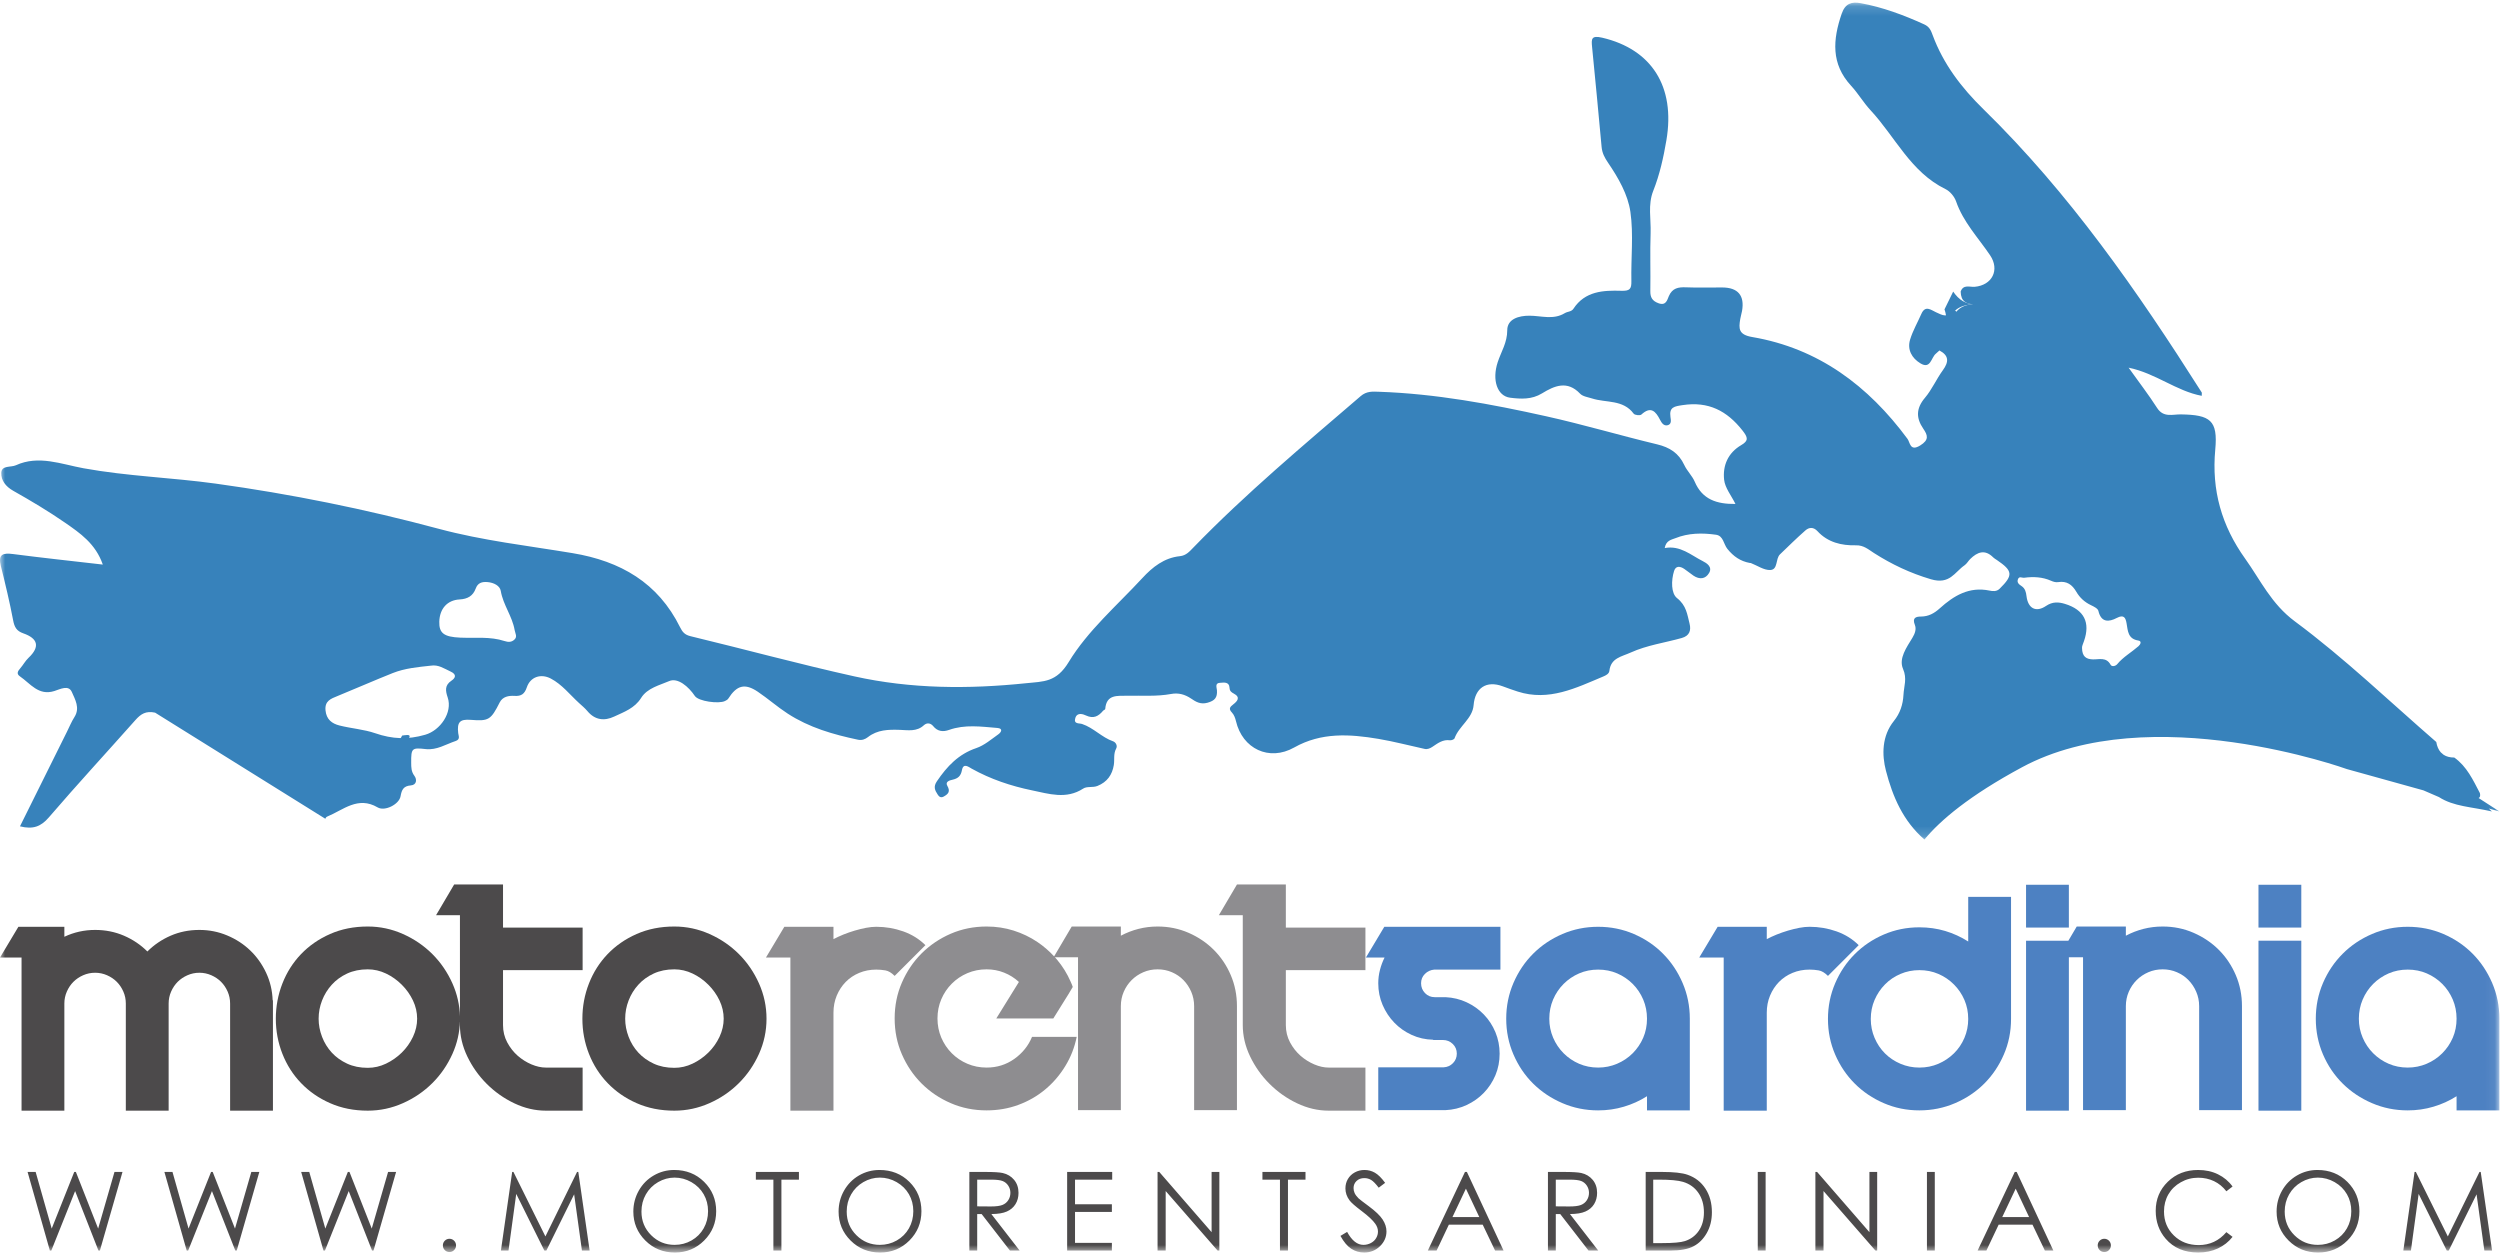 <?xml version="1.0" encoding="UTF-8"?>
<svg width="250px" height="126px" viewBox="0 0 250 126" version="1.1" xmlns="http://www.w3.org/2000/svg" xmlns:xlink="http://www.w3.org/1999/xlink">
    <!-- Generator: Sketch 53.2 (72643) - https://sketchapp.com -->
    <title>logo-motorentsardinia</title>
    <desc>Created with Sketch.</desc>
    <defs>
        <polygon id="path-1" points="4.0125996e-05 0.143 249.94 0.143 249.94 83.831 4.0125996e-05 83.831"></polygon>
        <polygon id="path-3" points="0 125.253 249.94 125.253 249.94 0.264 0 0.264"></polygon>
    </defs>
    <g id="Page-1" stroke="none" stroke-width="1" fill="none" fill-rule="evenodd">
        <g id="Mobile" transform="translate(-39, -158)">
            <g id="logo-motorentsardinia" transform="translate(39, 158)">
                <path d="M195.318,29.16 C195.874,29.958 196.561,30.508 197.718,30.386 C196.381,30.473 195.412,30.639 194.831,32.134 C194.441,33.133 195.308,32.842 195.365,33.229 C194.159,33.857 193.447,33.244 192.841,32.191 C193.805,32.279 195.052,32.709 194.45,30.935 C194.739,30.343 195.028,29.752 195.318,29.16" id="Fill-1" fill="#3782BB"></path>
                <path d="M39.899,74.127 C40.004,73.937 40.11,73.747 40.216,73.556 C40.496,73.526 41.026,73.398 40.96,73.674 C40.888,73.976 40.389,74.278 39.899,74.127" id="Fill-3" fill="#3782BB"></path>
                <path d="M131.564,71.711 C130.748,71.223 132.138,69.941 130.599,69.96 C130.336,69.963 130.498,69.618 130.645,69.468 C130.87,69.238 131.12,69.282 131.369,69.447 C132.344,70.095 131.589,70.863 131.564,71.711" id="Fill-5" fill="#3782BB"></path>
                <path d="M161.544,17.25 C161.474,17.008 161.381,16.864 161.418,16.772 C161.489,16.599 161.635,16.456 161.749,16.299 C161.8,16.406 161.914,16.533 161.889,16.616 C161.833,16.802 161.706,16.966 161.544,17.25" id="Fill-7" fill="#3782BB"></path>
                <path d="M196.143,33.594 C196.077,33.696 195.992,33.828 195.906,33.961 C195.746,33.767 195.531,33.596 195.441,33.374 C195.303,33.03 195.63,33.254 195.692,33.249 C195.893,33.235 196.141,33.231 196.143,33.594" id="Fill-9" fill="#3782BB"></path>
                <g id="Group-13" transform="translate(0, 0.121)">
                    <mask id="mask-2" fill="white">
                        <use xlink:href="#path-1"></use>
                    </mask>
                    <g id="Clip-12"></g>
                    <path d="M213.859,64.489 C213.158,65.106 212.327,65.565 211.718,66.3 C211.566,66.483 211.188,66.59 211.056,66.349 C210.626,65.563 209.916,65.835 209.294,65.818 C208.613,65.8 208.217,65.536 208.203,64.685 C208.18,64.52 208.301,64.268 208.396,63.996 C209.054,62.125 208.411,60.852 206.486,60.265 C205.857,60.073 205.252,60.034 204.608,60.47 C203.587,61.162 202.794,60.717 202.649,59.482 C202.603,59.087 202.51,58.721 202.157,58.488 C201.908,58.322 201.669,58.149 201.793,57.807 C201.918,57.462 202.2,57.684 202.421,57.654 C203.345,57.53 204.252,57.574 205.106,57.955 C205.351,58.064 205.581,58.127 205.82,58.09 C206.68,57.957 207.218,58.341 207.636,59.063 C207.975,59.649 208.47,60.1 209.102,60.399 C209.382,60.532 209.783,60.729 209.838,60.965 C210.117,62.16 210.897,62.082 211.677,61.675 C212.399,61.297 212.561,61.663 212.656,62.209 C212.789,62.972 212.786,63.771 213.839,63.934 C214.193,63.988 214.055,64.317 213.859,64.489 L213.859,64.489 Z M51.437,63.844 C51.156,64.1 50.842,64.112 50.457,63.985 C49.012,63.51 47.506,63.707 46.023,63.643 C44.397,63.573 43.9,63.192 43.929,62.056 C43.962,60.761 44.716,59.89 45.961,59.823 C46.754,59.78 47.299,59.477 47.573,58.729 C47.78,58.163 48.193,58.041 48.751,58.087 C49.378,58.139 49.989,58.45 50.076,58.968 C50.311,60.366 51.225,61.498 51.464,62.885 C51.523,63.232 51.765,63.544 51.437,63.844 L51.437,63.844 Z M45.146,67.946 C44.448,68.412 44.548,68.974 44.769,69.626 C45.279,71.124 44.031,72.916 42.526,73.352 C40.787,73.855 39.239,73.797 37.508,73.198 C36.409,72.818 35.134,72.727 33.955,72.43 C33.188,72.237 32.641,71.827 32.552,70.921 C32.458,69.962 33.093,69.75 33.766,69.476 C35.608,68.723 37.429,67.92 39.277,67.184 C40.49,66.702 41.791,66.587 43.074,66.446 C43.841,66.315 44.426,66.743 45.065,67.036 C45.694,67.325 45.551,67.675 45.146,67.946 L45.146,67.946 Z M249.94,81.025 L247.86,79.681 C247.989,79.63 248.061,79.477 247.99,79.189 C247.305,77.883 246.687,76.528 245.43,75.633 C244.994,75.636 244.643,75.54 244.364,75.36 C244.269,75.277 244.174,75.195 244.078,75.113 C243.851,74.856 243.699,74.514 243.627,74.077 C238.944,70.02 234.455,65.7 229.492,62.021 C227.123,60.265 226.068,57.916 224.517,55.747 C222.17,52.465 221.144,48.913 221.526,44.833 C221.799,41.905 221.031,41.363 218.086,41.318 C217.268,41.305 216.348,41.669 215.712,40.676 C214.87,39.362 213.913,38.123 212.86,36.647 C215.586,37.208 217.621,38.981 220.174,39.462 C220.174,39.228 220.196,39.162 220.171,39.124 C213.757,29.014 206.947,19.207 198.336,10.793 C196.151,8.657 194.338,6.29 193.269,3.402 C193.099,2.944 192.964,2.565 192.417,2.315 C190.368,1.382 188.276,0.6 186.059,0.195 C185.17,0.033 184.522,0.217 184.166,1.257 C183.283,3.843 183.083,6.263 185.111,8.457 C185.815,9.219 186.345,10.141 187.052,10.9 C189.521,13.554 191.061,17.086 194.55,18.789 C195.002,19.009 195.44,19.535 195.607,20.016 C196.324,22.088 197.818,23.644 199.007,25.402 C199.998,26.87 199.22,28.402 197.468,28.56 C196.99,28.603 196.324,28.286 196.066,29.04 C196.094,30.047 196.647,30.249 197.299,30.303 C196.566,30.346 196.004,30.597 195.63,31.055 C195.564,30.946 195.432,30.859 195.199,30.814 C194.822,31.757 194.21,31.384 193.605,31.107 C193.084,30.868 192.528,30.371 192.131,31.278 C191.757,32.13 191.282,32.948 191.012,33.831 C190.701,34.846 191.186,35.697 192.044,36.215 C193.063,36.831 193.107,35.646 193.581,35.252 C193.707,35.148 193.824,35.033 193.943,34.925 C194.92,35.444 194.885,36.077 194.284,36.903 C193.64,37.787 193.197,38.83 192.496,39.658 C191.608,40.706 191.59,41.671 192.327,42.748 C192.773,43.399 192.932,43.86 192.021,44.425 C190.995,45.062 191.011,44.118 190.754,43.771 C186.829,38.455 181.847,34.716 175.227,33.583 C173.845,33.347 173.863,32.748 174.025,31.777 C174.07,31.507 174.156,31.244 174.204,30.974 C174.475,29.438 173.801,28.634 172.236,28.626 C171.026,28.62 169.815,28.661 168.607,28.612 C167.833,28.58 167.236,28.68 166.884,29.493 C166.721,29.869 166.604,30.481 165.846,30.201 C165.219,29.969 165.023,29.614 165.033,28.974 C165.065,27.05 164.993,25.122 165.061,23.2 C165.112,21.789 164.771,20.359 165.324,18.965 C165.971,17.334 166.349,15.622 166.641,13.896 C167.551,8.529 165.159,4.807 160.226,3.65 C159.12,3.391 159.131,3.783 159.207,4.567 C159.531,7.897 159.859,11.227 160.159,14.56 C160.215,15.183 160.455,15.637 160.814,16.165 C161.832,17.662 162.791,19.326 163.041,21.074 C163.365,23.338 163.088,25.685 163.138,27.993 C163.155,28.789 162.972,28.982 162.136,28.957 C160.327,28.903 158.498,28.987 157.34,30.759 C157.142,31.062 156.749,31.028 156.487,31.189 C155.34,31.892 154.132,31.455 152.952,31.449 C151.852,31.444 150.725,31.79 150.725,32.902 C150.726,34.145 150.115,35.045 149.77,36.099 C149.181,37.895 149.728,39.487 151.013,39.65 C152.081,39.784 153.17,39.849 154.201,39.217 C155.432,38.462 156.722,37.89 158.01,39.246 C158.281,39.531 158.798,39.594 159.213,39.727 C160.613,40.179 162.307,39.811 163.368,41.246 C163.479,41.395 164.005,41.455 164.136,41.335 C165.084,40.465 165.565,41.005 166.006,41.862 C166.153,42.148 166.362,42.487 166.742,42.407 C167.184,42.312 167.089,41.877 167.047,41.588 C166.901,40.575 167.442,40.515 168.28,40.388 C170.837,40.002 172.689,40.948 174.246,42.926 C174.798,43.627 174.879,43.949 174.124,44.39 C172.794,45.168 172.258,46.44 172.412,47.855 C172.501,48.672 173.13,49.43 173.546,50.275 C171.675,50.296 170.233,49.831 169.474,48.051 C169.22,47.455 168.703,46.973 168.429,46.383 C167.876,45.192 166.971,44.615 165.707,44.312 C161.998,43.422 158.336,42.333 154.614,41.505 C149.108,40.277 143.559,39.25 137.896,39.055 C137.259,39.033 136.66,38.982 136.067,39.492 C130.36,44.398 124.582,49.224 119.333,54.637 C118.949,55.034 118.607,55.434 117.99,55.497 C116.419,55.657 115.251,56.588 114.239,57.683 C111.703,60.426 108.773,62.946 106.871,66.083 C105.637,68.119 104.37,68.018 102.631,68.199 C96.858,68.799 91.108,68.775 85.439,67.517 C79.948,66.299 74.515,64.818 69.046,63.497 C68.476,63.359 68.243,63.081 68.009,62.608 C65.803,58.147 62.05,55.991 57.258,55.193 C52.789,54.449 48.275,53.941 43.882,52.761 C36.542,50.789 29.113,49.285 21.578,48.242 C17.179,47.634 12.734,47.503 8.352,46.705 C6.141,46.302 3.867,45.361 1.585,46.406 C1.081,46.637 0.149,46.385 0.126,47.176 C0.105,47.922 0.57,48.532 1.322,48.957 C3.085,49.953 4.832,50.992 6.496,52.143 C8.002,53.186 9.56,54.248 10.281,56.336 C7.182,55.978 4.245,55.666 1.317,55.285 C0.301,55.153 -0.214,55.29 0.084,56.48 C0.536,58.282 0.97,60.091 1.315,61.915 C1.442,62.587 1.655,62.978 2.324,63.211 C3.783,63.719 4.037,64.541 2.848,65.667 C2.533,65.965 2.321,66.369 2.034,66.701 C1.796,66.977 1.604,67.247 1.992,67.514 C3.037,68.228 3.841,69.48 5.429,68.984 C6.017,68.8 6.859,68.332 7.187,69.086 C7.503,69.815 8.026,70.675 7.444,71.584 C7.151,72.042 6.943,72.556 6.7,73.045 C5.137,76.19 3.575,79.336 1.997,82.512 C3.293,82.844 4.091,82.541 4.885,81.618 C7.713,78.326 10.658,75.135 13.539,71.888 C14.086,71.271 14.595,70.944 15.511,71.145 L32.537,81.758 C32.564,81.66 32.624,81.576 32.726,81.534 C34.332,80.875 35.789,79.457 37.767,80.62 C38.483,81.041 39.914,80.312 40.055,79.509 C40.17,78.86 40.34,78.479 41.086,78.419 C41.673,78.371 41.714,77.827 41.438,77.459 C41.122,77.038 41.121,76.609 41.119,76.154 C41.111,74.692 41.183,74.633 42.576,74.788 C43.674,74.911 44.58,74.308 45.561,73.981 C46.052,73.818 45.851,73.454 45.821,73.195 C45.692,72.098 45.979,71.775 47.084,71.864 C48.877,72.009 49.088,71.864 49.971,70.119 C50.266,69.538 50.875,69.431 51.451,69.468 C52.131,69.512 52.46,69.275 52.683,68.61 C53.033,67.567 54.085,67.211 55.079,67.733 C56.206,68.326 56.981,69.34 57.901,70.18 C58.19,70.444 58.496,70.696 58.746,70.995 C59.499,71.894 60.437,71.997 61.417,71.536 C62.408,71.071 63.468,70.705 64.112,69.671 C64.734,68.674 65.979,68.396 66.916,67.989 C67.775,67.618 68.843,68.522 69.487,69.478 C69.851,70.017 71.887,70.287 72.499,69.98 C72.618,69.92 72.758,69.85 72.825,69.745 C73.68,68.398 74.486,68.179 75.783,69.054 C76.802,69.741 77.723,70.56 78.762,71.235 C80.924,72.642 83.328,73.329 85.808,73.852 C86.198,73.934 86.527,73.797 86.786,73.595 C87.749,72.843 88.847,72.827 89.987,72.865 C90.806,72.893 91.67,73.066 92.381,72.408 C92.691,72.122 93.062,72.174 93.324,72.497 C93.764,73.039 94.318,73.079 94.902,72.871 C96.493,72.304 98.113,72.543 99.726,72.674 C100.349,72.725 100.11,73.113 99.84,73.305 C99.129,73.808 98.432,74.416 97.63,74.688 C95.85,75.29 94.705,76.513 93.693,78.002 C93.313,78.56 93.495,78.911 93.761,79.323 C93.884,79.513 94.054,79.708 94.368,79.536 C94.844,79.276 95.053,79.021 94.729,78.453 C94.484,78.023 95.023,77.903 95.251,77.851 C95.806,77.723 96.082,77.485 96.195,76.891 C96.336,76.144 96.848,76.564 97.17,76.745 C99.06,77.799 101.097,78.479 103.19,78.912 C104.879,79.262 106.632,79.84 108.321,78.737 C108.709,78.484 109.267,78.667 109.75,78.471 C110.724,78.077 111.22,77.361 111.381,76.385 C111.472,75.839 111.324,75.269 111.617,74.733 C111.777,74.442 111.565,74.1 111.315,74.013 C110.175,73.616 109.355,72.66 108.21,72.278 C107.915,72.18 107.341,72.311 107.531,71.685 C107.72,71.058 108.351,71.313 108.595,71.426 C109.358,71.781 109.841,71.508 110.304,70.96 C110.366,70.887 110.518,70.843 110.523,70.777 C110.64,69.29 111.739,69.475 112.734,69.453 C114.194,69.42 115.659,69.546 117.112,69.276 C117.829,69.142 118.481,69.309 119.118,69.741 C119.566,70.045 120.041,70.35 120.746,70.154 C121.486,69.947 121.742,69.637 121.695,68.913 C121.678,68.654 121.467,68.186 121.989,68.162 C122.371,68.144 122.92,68.013 122.956,68.679 C122.972,68.982 123.14,69.109 123.371,69.231 C124.083,69.606 123.735,69.997 123.338,70.308 C122.999,70.573 122.827,70.75 123.199,71.14 C123.403,71.355 123.524,71.685 123.594,71.983 C124.239,74.757 126.914,76.042 129.419,74.628 C132.136,73.096 134.972,73.285 137.847,73.767 C139.398,74.027 140.924,74.437 142.463,74.77 C142.759,74.834 143.023,74.708 143.266,74.545 C143.788,74.194 144.291,73.81 144.99,73.906 C145.138,73.927 145.415,73.822 145.455,73.71 C145.893,72.483 147.251,71.75 147.361,70.396 C147.499,68.679 148.631,67.894 150.285,68.514 C150.776,68.698 151.27,68.875 151.769,69.035 C154.885,70.038 157.59,68.676 160.328,67.528 C160.583,67.421 160.903,67.264 160.937,66.967 C161.084,65.673 162.147,65.553 163.066,65.135 C164.705,64.392 166.47,64.159 168.172,63.68 C168.947,63.462 169.129,62.93 168.955,62.239 C168.722,61.314 168.637,60.428 167.704,59.69 C167.105,59.218 167.11,57.927 167.406,56.982 C167.579,56.427 168.019,56.499 168.421,56.766 C168.74,56.978 169.031,57.234 169.35,57.446 C169.951,57.845 170.547,57.798 170.911,57.173 C171.269,56.558 170.659,56.184 170.277,55.992 C169.088,55.394 168.031,54.394 166.471,54.685 C166.608,53.912 167.145,53.856 167.531,53.7 C168.842,53.17 170.226,53.159 171.602,53.353 C172.34,53.458 172.359,54.297 172.734,54.762 C173.354,55.531 174.04,55.998 174.974,56.174 C175.009,56.181 175.049,56.17 175.08,56.182 C175.731,56.432 176.389,56.907 177.027,56.88 C177.82,56.847 177.531,55.763 178.001,55.312 C178.84,54.507 179.668,53.688 180.542,52.92 C180.911,52.596 181.35,52.565 181.748,52.997 C182.783,54.122 184.156,54.445 185.597,54.41 C186.369,54.39 186.841,54.827 187.396,55.181 C189.176,56.316 191.008,57.187 193.091,57.804 C194.985,58.364 195.453,57.097 196.455,56.408 C196.682,56.252 196.822,55.976 197.025,55.777 C197.745,55.071 198.499,54.786 199.328,55.625 C199.426,55.724 199.556,55.792 199.673,55.871 C201.296,56.971 201.335,57.4 199.963,58.752 C199.659,59.052 199.276,59.006 198.956,58.939 C196.921,58.515 195.381,59.445 193.971,60.718 C193.426,61.21 192.853,61.53 192.096,61.534 C191.581,61.536 191.206,61.663 191.488,62.371 C191.648,62.773 191.51,63.215 191.239,63.661 C190.665,64.611 189.851,65.727 190.303,66.767 C190.728,67.743 190.39,68.498 190.347,69.358 C190.297,70.337 190.007,71.209 189.393,71.972 C188.18,73.477 188.18,75.357 188.594,76.953 C189.268,79.55 190.31,81.981 192.442,83.831 C194.029,81.91 196.929,79.443 202.206,76.602 C215.047,69.686 234.689,76.788 234.689,76.788 L242.343,78.915 C242.86,79.138 243.376,79.361 243.892,79.585 C243.918,79.571 243.946,79.56 243.974,79.551 C243.947,79.562 243.92,79.574 243.892,79.585 C245.385,80.544 247.117,80.551 249.192,81.025 C249.082,80.922 248.978,80.824 248.878,80.73 L249.94,81.025 Z" id="Fill-11" fill="#3782BB" mask="url(#mask-2)"></path>
                </g>
                <mask id="mask-4" fill="white">
                    <use xlink:href="#path-3"></use>
                </mask>
                <g id="Clip-15"></g>
                <polygon id="Fill-14" fill="#4D81C2" mask="url(#mask-4)" points="225.848 111.066 230.13 111.066 230.13 94.07 225.848 94.07"></polygon>
                <path d="M143.474,92.679 L143.343,92.679 L143.317,92.679 L138.431,92.679 L136.592,95.752 L138.458,95.752 C138.264,96.138 138.111,96.55 137.998,96.987 C137.883,97.424 137.826,97.871 137.826,98.326 C137.826,99.096 137.971,99.818 138.26,100.494 C138.549,101.166 138.939,101.757 139.429,102.265 C139.919,102.775 140.497,103.181 141.163,103.488 C141.828,103.793 142.546,103.957 143.317,103.973 L143.317,104 L144.288,104 C144.673,104 145.002,104.13 145.273,104.393 C145.545,104.656 145.681,104.981 145.681,105.365 C145.681,105.734 145.553,106.049 145.301,106.312 C145.046,106.573 144.734,106.714 144.368,106.731 L137.826,106.731 L137.826,111.014 L144.288,111.014 L144.419,111.014 L144.551,111.014 C145.305,110.978 146.009,110.807 146.666,110.501 C147.323,110.195 147.897,109.788 148.386,109.281 C148.877,108.769 149.262,108.184 149.543,107.52 C149.822,106.855 149.963,106.137 149.963,105.365 C149.963,104.612 149.822,103.899 149.543,103.223 C149.262,102.551 148.877,101.96 148.386,101.451 C147.897,100.943 147.323,100.538 146.666,100.23 C146.009,99.923 145.305,99.754 144.551,99.717 L143.474,99.717 C143.089,99.717 142.765,99.583 142.502,99.311 C142.24,99.039 142.108,98.712 142.108,98.326 C142.108,97.958 142.234,97.648 142.49,97.393 C142.744,97.139 143.053,96.996 143.422,96.96 L150.043,96.96 L150.043,92.679 L143.474,92.679 Z" id="Fill-16" fill="#4D81C2" mask="url(#mask-4)"></path>
                <path d="M164.321,103.776 C164.067,104.363 163.715,104.879 163.271,105.326 C162.823,105.773 162.302,106.124 161.705,106.377 C161.111,106.631 160.48,106.758 159.816,106.758 C159.133,106.758 158.498,106.631 157.911,106.377 C157.323,106.124 156.808,105.773 156.361,105.326 C155.915,104.879 155.564,104.358 155.31,103.764 C155.057,103.168 154.93,102.538 154.93,101.873 C154.93,101.188 155.057,100.55 155.31,99.954 C155.564,99.359 155.915,98.839 156.361,98.391 C156.808,97.944 157.323,97.595 157.911,97.34 C158.498,97.086 159.133,96.96 159.816,96.96 C160.498,96.96 161.134,97.086 161.72,97.34 C162.307,97.595 162.823,97.944 163.271,98.391 C163.715,98.839 164.067,99.359 164.321,99.954 C164.573,100.55 164.7,101.188 164.7,101.873 C164.7,102.554 164.573,103.19 164.321,103.776 M168.26,98.298 C167.779,97.179 167.126,96.201 166.303,95.372 C165.48,94.541 164.509,93.883 163.388,93.401 C162.268,92.918 161.077,92.679 159.816,92.679 C158.553,92.679 157.363,92.918 156.243,93.401 C155.122,93.883 154.146,94.541 153.313,95.372 C152.483,96.201 151.827,97.179 151.344,98.298 C150.862,99.42 150.622,100.611 150.622,101.873 C150.622,103.134 150.862,104.324 151.344,105.444 C151.827,106.564 152.483,107.537 153.313,108.359 C154.146,109.182 155.122,109.834 156.243,110.315 C157.363,110.798 158.553,111.038 159.816,111.038 C160.709,111.038 161.567,110.916 162.388,110.67 C163.212,110.427 163.982,110.076 164.7,109.621 L164.7,111.038 L168.982,111.038 L168.982,101.898 L168.982,101.873 C168.982,100.611 168.742,99.42 168.26,98.298" id="Fill-17" fill="#4D81C2" mask="url(#mask-4)"></path>
                <path d="M179.934,92.783 C179.566,92.854 179.19,92.946 178.804,93.059 C178.419,93.175 178.042,93.304 177.674,93.452 C177.307,93.602 176.973,93.756 176.677,93.914 L176.677,92.679 L174.837,92.679 L172.369,92.679 L171.765,92.679 L169.925,95.752 L172.369,95.752 L172.369,111.066 L176.677,111.066 L176.677,101.268 C176.677,100.654 176.786,100.087 177.005,99.56 C177.223,99.035 177.521,98.581 177.898,98.195 C178.274,97.809 178.726,97.508 179.251,97.288 C179.776,97.069 180.345,96.96 180.959,96.96 C181.255,96.96 181.558,96.987 181.864,97.038 C182.171,97.091 182.481,97.275 182.797,97.59 L185.868,94.517 C185.257,93.906 184.518,93.446 183.652,93.138 C182.785,92.832 181.887,92.679 180.959,92.679 C180.644,92.679 180.301,92.713 179.934,92.783" id="Fill-18" fill="#4D81C2" mask="url(#mask-4)"></path>
                <path d="M245.278,103.776 C245.023,104.363 244.674,104.879 244.227,105.326 C243.78,105.773 243.259,106.124 242.664,106.377 C242.068,106.631 241.438,106.758 240.773,106.758 C240.09,106.758 239.453,106.631 238.868,106.377 C238.281,106.124 237.765,105.773 237.317,105.326 C236.871,104.879 236.52,104.358 236.268,103.764 C236.013,103.168 235.886,102.538 235.886,101.873 C235.886,101.188 236.013,100.55 236.268,99.954 C236.52,99.359 236.871,98.839 237.317,98.391 C237.765,97.944 238.281,97.595 238.868,97.34 C239.453,97.086 240.09,96.96 240.773,96.96 C241.455,96.96 242.09,97.086 242.677,97.34 C243.264,97.595 243.78,97.944 244.227,98.391 C244.674,98.839 245.023,99.359 245.278,99.954 C245.531,100.55 245.657,101.188 245.657,101.873 C245.657,102.554 245.531,103.19 245.278,103.776 M249.218,98.298 C248.736,97.179 248.084,96.201 247.262,95.372 C246.436,94.541 245.465,93.883 244.346,93.401 C243.224,92.918 242.034,92.679 240.773,92.679 C239.511,92.679 238.32,92.918 237.2,93.401 C236.079,93.883 235.102,94.541 234.272,95.372 C233.439,96.201 232.782,97.179 232.3,98.298 C231.819,99.42 231.58,100.611 231.58,101.873 C231.58,103.134 231.819,104.324 232.3,105.444 C232.782,106.564 233.439,107.537 234.272,108.359 C235.102,109.182 236.079,109.834 237.2,110.315 C238.32,110.798 239.511,111.038 240.773,111.038 C241.666,111.038 242.524,110.916 243.347,110.67 C244.17,110.427 244.94,110.076 245.657,109.621 L245.657,111.038 L249.94,111.038 L249.94,101.898 L249.94,101.873 C249.94,100.611 249.699,99.42 249.218,98.298" id="Fill-19" fill="#4D81C2" mask="url(#mask-4)"></path>
                <path d="M214.346,92.889 C213.733,93.046 213.145,93.273 212.586,93.571 L212.586,92.652 L210.747,92.652 L208.304,92.652 L207.674,92.652 L206.837,94.071 L202.605,94.071 L202.605,111.066 L206.887,111.066 L206.887,95.727 L208.304,95.727 L208.304,100.611 L208.304,101.214 L208.304,111.014 L212.586,111.014 L212.586,101.214 L212.586,100.611 C212.586,100.105 212.683,99.627 212.875,99.18 C213.067,98.733 213.33,98.344 213.664,98.012 C213.995,97.677 214.385,97.416 214.832,97.223 C215.279,97.029 215.755,96.934 216.265,96.934 C216.771,96.934 217.248,97.029 217.694,97.223 C218.142,97.416 218.527,97.677 218.849,98.012 C219.174,98.344 219.433,98.733 219.624,99.18 C219.818,99.627 219.915,100.105 219.915,100.611 L219.915,111.014 L224.197,111.014 L224.197,100.611 C224.197,99.508 223.99,98.474 223.579,97.512 C223.167,96.55 222.603,95.708 221.885,94.989 C221.167,94.271 220.326,93.704 219.363,93.284 C218.4,92.863 217.367,92.652 216.265,92.652 C215.598,92.652 214.959,92.732 214.346,92.889" id="Fill-20" fill="#4D81C2" mask="url(#mask-4)"></path>
                <path d="M196.442,103.788 C196.189,104.384 195.837,104.902 195.391,105.34 C194.945,105.776 194.429,106.124 193.841,106.377 C193.254,106.631 192.62,106.758 191.936,106.758 C191.271,106.758 190.641,106.631 190.046,106.377 C189.45,106.124 188.932,105.776 188.496,105.34 C188.057,104.902 187.712,104.384 187.458,103.788 C187.205,103.194 187.078,102.563 187.078,101.898 C187.078,101.214 187.205,100.581 187.458,99.994 C187.712,99.408 188.057,98.89 188.496,98.445 C188.932,97.997 189.45,97.648 190.046,97.393 C190.641,97.139 191.271,97.014 191.936,97.014 C192.62,97.014 193.254,97.139 193.841,97.393 C194.429,97.648 194.945,97.997 195.391,98.445 C195.837,98.89 196.189,99.408 196.442,99.994 C196.695,100.581 196.822,101.214 196.822,101.898 C196.822,102.563 196.695,103.194 196.442,103.788 L196.442,103.788 Z M196.822,89.684 L196.822,94.15 C196.105,93.694 195.338,93.344 194.523,93.098 C193.709,92.854 192.847,92.732 191.936,92.732 C190.676,92.732 189.491,92.972 188.377,93.453 C187.265,93.935 186.298,94.587 185.475,95.411 C184.651,96.234 183.999,97.204 183.518,98.326 C183.036,99.447 182.796,100.638 182.796,101.898 C182.796,103.159 183.036,104.346 183.518,105.457 C183.999,106.57 184.651,107.537 185.475,108.359 C186.298,109.183 187.265,109.834 188.377,110.315 C189.491,110.798 190.676,111.038 191.936,111.038 C193.197,111.038 194.388,110.798 195.51,110.315 C196.629,109.834 197.602,109.183 198.426,108.359 C199.248,107.537 199.9,106.57 200.381,105.457 C200.864,104.346 201.104,103.159 201.104,101.898 L201.104,89.684 L196.822,89.684 Z" id="Fill-21" fill="#4D81C2" mask="url(#mask-4)"></path>
                <polygon id="Fill-22" fill="#4D81C2" mask="url(#mask-4)" points="202.605 92.757 206.886 92.757 206.886 88.476 202.605 88.476"></polygon>
                <polygon id="Fill-23" fill="#4D81C2" mask="url(#mask-4)" points="225.848 92.757 230.13 92.757 230.13 88.476 225.848 88.476"></polygon>
                <path d="M4.913,92.679 L2.155,92.679 L1.839,92.679 L0,95.752 L2.155,95.752 L2.155,111.066 L6.436,111.066 L6.436,100.348 C6.436,99.929 6.52,99.529 6.686,99.153 C6.852,98.777 7.071,98.453 7.343,98.181 C7.614,97.909 7.938,97.691 8.314,97.525 C8.691,97.359 9.09,97.275 9.51,97.275 C9.929,97.275 10.329,97.359 10.706,97.525 C11.082,97.691 11.406,97.909 11.677,98.181 C11.948,98.453 12.167,98.777 12.333,99.153 C12.5,99.529 12.582,99.929 12.582,100.348 L12.582,111.066 L16.864,111.066 L16.864,100.348 C16.864,99.929 16.947,99.529 17.114,99.153 C17.28,98.777 17.5,98.453 17.77,98.181 C18.043,97.909 18.367,97.691 18.744,97.525 C19.119,97.359 19.518,97.275 19.937,97.275 C20.359,97.275 20.756,97.359 21.134,97.525 C21.51,97.691 21.834,97.909 22.105,98.181 C22.377,98.453 22.596,98.777 22.762,99.153 C22.928,99.529 23.011,99.929 23.011,100.348 L23.011,111.066 L27.294,111.066 L27.294,100.032 L27.265,100.032 C27.232,99.052 27.013,98.132 26.61,97.275 C26.207,96.417 25.679,95.673 25.021,95.043 C24.364,94.412 23.599,93.914 22.723,93.547 C21.846,93.177 20.919,92.993 19.937,92.993 C18.904,92.993 17.946,93.185 17.061,93.571 C16.177,93.957 15.403,94.483 14.737,95.148 C14.071,94.483 13.292,93.957 12.4,93.571 C11.506,93.185 10.543,92.993 9.51,92.993 C8.424,92.993 7.399,93.222 6.436,93.677 L6.436,92.679 L4.913,92.679 Z" id="Fill-24" fill="#4C4A4B" mask="url(#mask-4)"></path>
                <path d="M71.95,103.685 C71.67,104.279 71.297,104.805 70.833,105.261 C70.369,105.716 69.844,106.083 69.257,106.364 C68.671,106.644 68.062,106.783 67.432,106.783 C66.661,106.783 65.974,106.644 65.37,106.364 C64.766,106.083 64.253,105.716 63.833,105.261 C63.413,104.805 63.088,104.279 62.862,103.685 C62.634,103.09 62.519,102.484 62.519,101.873 C62.519,101.242 62.634,100.632 62.862,100.047 C63.088,99.459 63.413,98.933 63.833,98.472 C64.253,98.007 64.766,97.634 65.37,97.354 C65.974,97.075 66.661,96.934 67.432,96.934 C68.062,96.934 68.671,97.075 69.257,97.354 C69.844,97.634 70.369,98.007 70.833,98.472 C71.297,98.933 71.67,99.459 71.95,100.047 C72.228,100.632 72.369,101.242 72.369,101.873 C72.369,102.484 72.228,103.09 71.95,103.685 M75.903,98.352 C75.404,97.232 74.734,96.251 73.894,95.41 C73.053,94.571 72.072,93.899 70.951,93.401 C69.83,92.901 68.657,92.652 67.432,92.652 C66.048,92.652 64.792,92.901 63.662,93.401 C62.533,93.899 61.565,94.571 60.76,95.41 C59.955,96.251 59.332,97.232 58.894,98.352 C58.457,99.472 58.239,100.646 58.239,101.873 C58.239,103.097 58.457,104.267 58.894,105.379 C59.332,106.492 59.955,107.469 60.76,108.306 C61.565,109.146 62.533,109.817 63.662,110.315 C64.792,110.816 66.048,111.066 67.432,111.066 C68.657,111.066 69.83,110.816 70.951,110.315 C72.072,109.817 73.053,109.146 73.894,108.306 C74.734,107.469 75.404,106.492 75.903,105.379 C76.402,104.267 76.651,103.097 76.651,101.873 C76.651,100.646 76.402,99.472 75.903,98.352" id="Fill-25" fill="#4C4A4B" mask="url(#mask-4)"></path>
                <path d="M41.296,103.685 C41.015,104.279 40.642,104.805 40.178,105.261 C39.713,105.716 39.188,106.083 38.602,106.364 C38.015,106.644 37.408,106.783 36.777,106.783 C36.006,106.783 35.319,106.644 34.714,106.364 C34.111,106.083 33.597,105.716 33.178,105.261 C32.759,104.805 32.434,104.279 32.206,103.685 C31.978,103.09 31.863,102.484 31.863,101.873 C31.863,101.242 31.978,100.632 32.206,100.047 C32.434,99.459 32.759,98.933 33.178,98.472 C33.597,98.007 34.111,97.634 34.714,97.354 C35.319,97.075 36.006,96.934 36.777,96.934 C37.408,96.934 38.015,97.075 38.602,97.354 C39.188,97.634 39.713,98.007 40.178,98.472 C40.642,98.933 41.015,99.459 41.296,100.047 C41.575,100.632 41.714,101.242 41.714,101.873 C41.714,102.484 41.575,103.09 41.296,103.685 L41.296,103.685 Z M58.262,97.014 L58.262,92.757 L50.302,92.757 L50.302,88.448 L48.515,88.448 L45.416,88.448 L43.604,91.523 L45.994,91.523 L45.994,101.643 C45.965,100.5 45.715,99.403 45.248,98.352 C44.749,97.232 44.079,96.251 43.239,95.41 C42.397,94.571 41.418,93.899 40.296,93.401 C39.176,92.901 38.002,92.652 36.777,92.652 C35.393,92.652 34.137,92.901 33.007,93.401 C31.878,93.899 30.909,94.571 30.105,95.41 C29.299,96.251 28.677,97.232 28.239,98.352 C27.802,99.472 27.583,100.646 27.583,101.873 C27.583,103.097 27.802,104.267 28.239,105.379 C28.677,106.492 29.299,107.469 30.105,108.306 C30.909,109.146 31.878,109.817 33.007,110.315 C34.137,110.816 35.393,111.066 36.777,111.066 C38.002,111.066 39.176,110.816 40.296,110.315 C41.418,109.817 42.397,109.146 43.239,108.306 C44.079,107.469 44.749,106.492 45.248,105.379 C45.715,104.336 45.965,103.243 45.994,102.102 L45.994,102.502 C45.994,103.571 46.239,104.617 46.729,105.641 C47.22,106.665 47.867,107.581 48.673,108.385 C49.478,109.191 50.398,109.84 51.431,110.33 C52.464,110.822 53.515,111.066 54.583,111.066 L58.262,111.066 L58.262,106.758 L54.583,106.758 C54.128,106.758 53.652,106.652 53.152,106.442 C52.652,106.231 52.193,105.943 51.772,105.576 C51.352,105.207 51.002,104.76 50.722,104.237 C50.442,103.711 50.302,103.134 50.302,102.502 L50.302,97.014 L58.262,97.014 Z" id="Fill-26" fill="#4C4A4B" mask="url(#mask-4)"></path>
                <path d="M86.604,92.783 C86.236,92.854 85.86,92.946 85.476,93.059 C85.089,93.175 84.713,93.304 84.345,93.452 C83.978,93.602 83.646,93.756 83.347,93.914 L83.347,92.679 L81.509,92.679 L79.039,92.679 L78.434,92.679 L76.596,95.752 L79.039,95.752 L79.039,111.066 L83.347,111.066 L83.347,101.268 C83.347,100.654 83.456,100.087 83.674,99.56 C83.894,99.035 84.191,98.581 84.569,98.195 C84.945,97.809 85.396,97.508 85.921,97.288 C86.446,97.069 87.014,96.96 87.629,96.96 C87.926,96.96 88.228,96.987 88.535,97.038 C88.84,97.091 89.152,97.275 89.466,97.59 L92.541,94.517 C91.927,93.906 91.187,93.446 90.321,93.138 C89.454,92.832 88.556,92.679 87.629,92.679 C87.314,92.679 86.974,92.713 86.604,92.783" id="Fill-27" fill="#8E8D90" mask="url(#mask-4)"></path>
                <path d="M113.845,92.889 C113.232,93.046 112.644,93.273 112.085,93.571 L112.085,92.652 L110.245,92.652 L107.802,92.652 L107.174,92.652 L105.412,95.637 C104.911,95.095 104.355,94.615 103.743,94.202 C103.016,93.711 102.223,93.332 101.365,93.059 C100.508,92.789 99.606,92.652 98.659,92.652 C97.381,92.652 96.186,92.893 95.074,93.373 C93.962,93.856 92.991,94.512 92.157,95.344 C91.327,96.176 90.671,97.148 90.189,98.26 C89.705,99.371 89.466,100.566 89.466,101.844 C89.466,103.123 89.705,104.318 90.189,105.43 C90.671,106.543 91.327,107.515 92.157,108.347 C92.991,109.181 93.962,109.835 95.074,110.315 C96.186,110.798 97.381,111.038 98.659,111.038 C99.78,111.038 100.841,110.856 101.838,110.488 C102.835,110.119 103.73,109.607 104.516,108.949 C105.305,108.295 105.974,107.515 106.526,106.612 C107.078,105.712 107.46,104.735 107.669,103.685 L103.204,103.685 C102.835,104.579 102.244,105.312 101.432,105.891 C100.618,106.468 99.692,106.758 98.659,106.758 C97.977,106.758 97.338,106.631 96.742,106.377 C96.147,106.124 95.626,105.774 95.18,105.326 C94.733,104.879 94.383,104.358 94.128,103.764 C93.875,103.168 93.748,102.529 93.748,101.844 C93.748,101.163 93.875,100.524 94.128,99.929 C94.383,99.333 94.733,98.811 95.18,98.366 C95.626,97.918 96.147,97.567 96.742,97.314 C97.338,97.061 97.977,96.934 98.659,96.934 C99.273,96.934 99.856,97.043 100.407,97.263 C100.959,97.481 101.454,97.792 101.891,98.195 L99.631,101.844 L105.332,101.844 L106.855,99.403 L107.276,98.694 C107.224,98.536 107.154,98.36 107.065,98.169 C106.714,97.362 106.256,96.623 105.687,95.948 C105.623,95.873 105.559,95.798 105.493,95.727 L107.802,95.727 L107.802,100.611 L107.802,101.214 L107.802,111.014 L112.085,111.014 L112.085,101.214 L112.085,100.611 C112.085,100.105 112.18,99.627 112.374,99.18 C112.566,98.733 112.829,98.344 113.161,98.012 C113.493,97.677 113.885,97.416 114.329,97.223 C114.777,97.029 115.253,96.934 115.762,96.934 C116.269,96.934 116.747,97.029 117.194,97.223 C117.64,97.416 118.024,97.677 118.349,98.012 C118.673,98.344 118.931,98.733 119.125,99.18 C119.316,99.627 119.413,100.105 119.413,100.611 L119.413,111.014 L123.695,111.014 L123.695,100.611 C123.695,99.508 123.487,98.474 123.076,97.512 C122.666,96.55 122.101,95.708 121.383,94.989 C120.664,94.271 119.825,93.704 118.862,93.284 C117.898,92.863 116.865,92.652 115.762,92.652 C115.095,92.652 114.456,92.732 113.845,92.889" id="Fill-28" fill="#8E8D90" mask="url(#mask-4)"></path>
                <path d="M126.798,88.448 L123.697,88.448 L121.884,91.523 L124.277,91.523 L124.277,102.502 C124.277,103.572 124.52,104.617 125.01,105.641 C125.5,106.665 126.149,107.581 126.954,108.385 C127.76,109.191 128.679,109.841 129.713,110.331 C130.745,110.822 131.795,111.066 132.866,111.066 L136.543,111.066 L136.543,106.758 L132.866,106.758 C132.409,106.758 131.931,106.652 131.434,106.442 C130.935,106.231 130.473,105.943 130.055,105.577 C129.634,105.207 129.283,104.76 129.004,104.237 C128.724,103.71 128.584,103.134 128.584,102.502 L128.584,97.014 L136.543,97.014 L136.543,92.757 L128.584,92.757 L128.584,88.448 L126.798,88.448 Z" id="Fill-29" fill="#8E8D90" mask="url(#mask-4)"></path>
                <path d="M229.701,117.545 C229.07,117.91 228.572,118.414 228.207,119.058 C227.841,119.704 227.66,120.403 227.66,121.159 C227.66,122.292 228.059,123.256 228.862,124.056 C229.664,124.853 230.647,125.253 231.814,125.253 C232.966,125.253 233.942,124.851 234.742,124.05 C235.543,123.248 235.942,122.273 235.942,121.121 C235.942,119.96 235.542,118.983 234.739,118.188 C233.936,117.393 232.94,116.998 231.749,116.998 C231.015,116.998 230.331,117.179 229.701,117.545 L229.701,117.545 Z M229.442,123.523 C228.795,122.88 228.47,122.092 228.47,121.158 C228.47,120.524 228.617,119.953 228.91,119.441 C229.201,118.925 229.61,118.517 230.131,118.213 C230.652,117.912 231.202,117.76 231.785,117.76 C232.377,117.76 232.937,117.912 233.465,118.213 C233.994,118.517 234.404,118.921 234.694,119.426 C234.985,119.93 235.129,120.494 235.129,121.119 C235.129,121.747 234.985,122.318 234.694,122.831 C234.404,123.344 233.998,123.75 233.479,124.045 C232.959,124.342 232.396,124.488 231.785,124.488 C230.871,124.488 230.09,124.166 229.442,123.523 L229.442,123.523 Z M216.781,118.175 C215.974,118.959 215.571,119.928 215.571,121.078 C215.571,122.173 215.904,123.106 216.571,123.878 C217.365,124.796 218.451,125.253 219.825,125.253 C220.549,125.253 221.203,125.117 221.788,124.844 C222.376,124.571 222.864,124.184 223.256,123.686 L222.637,123.215 C221.896,124.079 220.973,124.509 219.873,124.509 C218.872,124.509 218.043,124.188 217.385,123.547 C216.728,122.906 216.4,122.106 216.4,121.149 C216.4,120.514 216.546,119.943 216.839,119.434 C217.134,118.928 217.549,118.523 218.083,118.225 C218.618,117.921 219.198,117.771 219.825,117.771 C220.398,117.771 220.925,117.887 221.404,118.116 C221.883,118.346 222.294,118.684 222.637,119.128 L223.256,118.652 C222.879,118.128 222.392,117.722 221.801,117.431 C221.21,117.141 220.549,116.998 219.814,116.998 C218.599,116.998 217.588,117.389 216.781,118.175 L216.781,118.175 Z M135.48,117.239 C135.183,117.401 134.952,117.624 134.788,117.904 C134.622,118.186 134.542,118.498 134.542,118.84 C134.542,119.272 134.681,119.672 134.959,120.044 C135.119,120.263 135.526,120.621 136.184,121.117 C136.835,121.608 137.283,122.029 137.529,122.378 C137.708,122.63 137.797,122.889 137.797,123.151 C137.797,123.385 137.736,123.602 137.615,123.808 C137.494,124.017 137.318,124.181 137.085,124.304 C136.854,124.427 136.605,124.488 136.342,124.488 C135.726,124.488 135.183,124.056 134.713,123.19 L134.045,123.59 C134.372,124.188 134.73,124.616 135.119,124.87 C135.507,125.125 135.939,125.253 136.418,125.253 C137.038,125.253 137.563,125.041 137.996,124.622 C138.429,124.203 138.647,123.705 138.647,123.137 C138.647,122.741 138.52,122.348 138.266,121.955 C138.013,121.564 137.548,121.117 136.867,120.614 C136.293,120.191 135.954,119.928 135.85,119.83 C135.662,119.641 135.532,119.464 135.461,119.304 C135.388,119.143 135.355,118.979 135.355,118.806 C135.355,118.526 135.456,118.288 135.656,118.096 C135.859,117.904 136.115,117.81 136.434,117.81 C136.68,117.81 136.906,117.872 137.114,117.995 C137.323,118.12 137.574,118.378 137.871,118.769 L138.513,118.285 C138.153,117.791 137.811,117.457 137.489,117.271 C137.166,117.087 136.82,116.998 136.451,116.998 C136.1,116.998 135.777,117.079 135.48,117.239 L135.48,117.239 Z M85.901,117.545 C85.27,117.91 84.773,118.414 84.407,119.058 C84.041,119.704 83.859,120.403 83.859,121.159 C83.859,122.292 84.26,123.256 85.063,124.056 C85.864,124.853 86.848,125.253 88.014,125.253 C89.166,125.253 90.141,124.851 90.943,124.05 C91.741,123.248 92.143,122.273 92.143,121.121 C92.143,119.96 91.741,118.983 90.941,118.188 C90.137,117.393 89.141,116.998 87.95,116.998 C87.216,116.998 86.533,117.179 85.901,117.545 L85.901,117.545 Z M85.643,123.523 C84.994,122.88 84.671,122.092 84.671,121.158 C84.671,120.524 84.817,119.953 85.112,119.441 C85.403,118.925 85.81,118.517 86.331,118.213 C86.852,117.912 87.403,117.76 87.985,117.76 C88.579,117.76 89.138,117.912 89.666,118.213 C90.194,118.517 90.603,118.921 90.895,119.426 C91.184,119.93 91.331,120.494 91.331,121.119 C91.331,121.747 91.184,122.318 90.895,122.831 C90.603,123.344 90.197,123.75 89.679,124.045 C89.161,124.342 88.595,124.488 87.985,124.488 C87.073,124.488 86.291,124.166 85.643,123.523 L85.643,123.523 Z M65.377,117.545 C64.746,117.91 64.248,118.414 63.882,119.058 C63.517,119.704 63.334,120.403 63.334,121.159 C63.334,122.292 63.736,123.256 64.537,124.056 C65.339,124.853 66.325,125.253 67.49,125.253 C68.641,125.253 69.617,124.851 70.417,124.05 C71.218,123.248 71.618,122.273 71.618,121.121 C71.618,119.96 71.217,118.983 70.415,118.188 C69.612,117.393 68.616,116.998 67.425,116.998 C66.691,116.998 66.008,117.179 65.377,117.545 L65.377,117.545 Z M65.118,123.523 C64.47,122.88 64.146,122.092 64.146,121.158 C64.146,120.524 64.293,119.953 64.585,119.441 C64.878,118.925 65.284,118.517 65.807,118.213 C66.328,117.912 66.879,117.76 67.46,117.76 C68.053,117.76 68.612,117.912 69.14,118.213 C69.669,118.517 70.079,118.921 70.369,119.426 C70.661,119.93 70.806,120.494 70.806,121.119 C70.806,121.747 70.661,122.318 70.369,122.831 C70.079,123.344 69.673,123.75 69.155,124.045 C68.635,124.342 68.071,124.488 67.46,124.488 C66.546,124.488 65.766,124.166 65.118,123.523 L65.118,123.523 Z M247.948,117.194 L244.782,123.644 L241.587,117.194 L241.458,117.194 L240.333,125.054 L241.092,125.054 L241.865,119.389 L244.678,125.054 L244.877,125.054 L247.657,119.432 L248.435,125.054 L249.206,125.054 L248.072,117.194 L247.948,117.194 Z M201.478,117.194 L197.762,125.054 L198.64,125.054 L199.864,122.47 L203.251,122.47 L204.487,125.054 L205.335,125.054 L201.67,117.194 L201.478,117.194 Z M201.57,118.866 L202.911,121.709 L200.223,121.709 L201.57,118.866 Z M192.694,125.054 L193.479,125.054 L193.479,117.194 L192.694,117.194 L192.694,125.054 Z M186.943,117.194 L186.943,123.217 L181.71,117.194 L181.539,117.194 L181.539,125.054 L182.351,125.054 L182.351,119.103 L187.541,125.054 L187.718,125.054 L187.718,117.194 L186.943,117.194 Z M175.776,125.054 L176.562,125.054 L176.562,117.194 L175.776,117.194 L175.776,125.054 Z M164.568,117.194 L164.568,125.054 L167.07,125.054 C168.048,125.054 168.811,124.913 169.353,124.626 C169.898,124.342 170.339,123.9 170.679,123.301 C171.02,122.702 171.19,122.01 171.19,121.224 C171.19,120.311 170.975,119.524 170.545,118.866 C170.118,118.207 169.521,117.743 168.758,117.476 C168.227,117.288 167.374,117.194 166.199,117.194 L164.568,117.194 Z M165.322,117.964 L165.878,117.964 C167.007,117.964 167.817,118.038 168.309,118.188 C168.966,118.387 169.475,118.754 169.843,119.293 C170.21,119.83 170.393,120.477 170.393,121.238 C170.393,121.959 170.223,122.57 169.886,123.07 C169.546,123.571 169.082,123.917 168.491,124.109 C168.07,124.244 167.316,124.31 166.231,124.31 L165.322,124.31 L165.322,117.964 Z M154.794,117.194 L154.794,125.054 L155.579,125.054 L155.579,121.405 L156.024,121.405 L158.85,125.054 L159.822,125.054 L156.995,121.405 C157.656,121.401 158.171,121.318 158.544,121.15 C158.918,120.984 159.207,120.74 159.409,120.415 C159.608,120.091 159.71,119.712 159.71,119.287 C159.71,118.771 159.563,118.34 159.272,117.987 C158.98,117.637 158.601,117.408 158.133,117.301 C157.823,117.231 157.232,117.194 156.359,117.194 L154.794,117.194 Z M155.579,120.635 L155.579,117.964 L156.965,117.964 C157.504,117.964 157.89,118.011 158.122,118.103 C158.354,118.195 158.541,118.348 158.684,118.564 C158.826,118.78 158.899,119.019 158.899,119.282 C158.899,119.554 158.827,119.8 158.686,120.018 C158.544,120.238 158.349,120.396 158.097,120.497 C157.846,120.597 157.458,120.646 156.933,120.646 L155.579,120.635 Z M146.497,117.194 L142.784,125.054 L143.661,125.054 L144.884,122.47 L148.272,122.47 L149.508,125.054 L150.356,125.054 L146.69,117.194 L146.497,117.194 Z M146.591,118.866 L147.931,121.709 L145.244,121.709 L146.591,118.866 Z M126.243,117.194 L126.243,117.964 L127.996,117.964 L127.996,125.054 L128.797,125.054 L128.797,117.964 L130.55,117.964 L130.55,117.194 L126.243,117.194 Z M121.16,117.194 L121.16,123.217 L115.926,117.194 L115.756,117.194 L115.756,125.054 L116.568,125.054 L116.568,119.103 L121.758,125.054 L121.935,125.054 L121.935,117.194 L121.16,117.194 Z M106.714,117.194 L106.714,125.054 L111.188,125.054 L111.188,124.284 L107.502,124.284 L107.502,121.196 L111.188,121.196 L111.188,120.426 L107.502,120.426 L107.502,117.964 L111.22,117.964 L111.22,117.194 L106.714,117.194 Z M96.935,117.194 L96.935,125.054 L97.72,125.054 L97.72,121.405 L98.164,121.405 L100.992,125.054 L101.963,125.054 L99.136,121.405 C99.796,121.401 100.311,121.318 100.685,121.15 C101.06,120.984 101.348,120.74 101.549,120.415 C101.751,120.091 101.851,119.712 101.851,119.287 C101.851,118.771 101.704,118.34 101.413,117.987 C101.121,117.637 100.742,117.408 100.274,117.301 C99.965,117.231 99.374,117.194 98.5,117.194 L96.935,117.194 Z M97.72,120.635 L97.72,117.964 L99.108,117.964 C99.644,117.964 100.031,118.011 100.263,118.103 C100.495,118.195 100.682,118.348 100.824,118.564 C100.967,118.78 101.039,119.019 101.039,119.282 C101.039,119.554 100.968,119.8 100.826,120.018 C100.685,120.238 100.491,120.396 100.238,120.497 C99.987,120.597 99.599,120.646 99.075,120.646 L97.72,120.635 Z M75.586,117.194 L75.586,117.964 L77.339,117.964 L77.339,125.054 L78.141,125.054 L78.141,117.964 L79.893,117.964 L79.893,117.194 L75.586,117.194 Z M57.706,117.194 L54.541,123.644 L51.344,117.194 L51.217,117.194 L50.092,125.054 L50.85,125.054 L51.623,119.389 L54.435,125.054 L54.637,125.054 L57.415,119.432 L58.194,125.054 L58.963,125.054 L57.831,117.194 L57.706,117.194 Z M38.809,117.194 L37.175,122.859 L34.947,117.194 L34.785,117.194 L32.532,122.859 L30.926,117.194 L30.118,117.194 L32.346,125.054 L32.494,125.054 L34.872,119.107 L37.205,125.054 L37.351,125.054 L39.61,117.194 L38.809,117.194 Z M25.132,117.194 L23.499,122.859 L21.271,117.194 L21.107,117.194 L18.854,122.859 L17.248,117.194 L16.44,117.194 L18.67,125.054 L18.817,125.054 L21.195,119.107 L23.529,125.054 L23.674,125.054 L25.933,117.194 L25.132,117.194 Z M11.448,117.194 L9.815,122.859 L7.588,117.194 L7.424,117.194 L5.171,122.859 L3.565,117.194 L2.758,117.194 L4.986,125.054 L5.133,125.054 L7.512,119.107 L9.844,125.054 L9.99,125.054 L12.25,117.194 L11.448,117.194 Z M209.964,124.071 C209.836,124.199 209.772,124.357 209.772,124.541 C209.772,124.722 209.836,124.881 209.964,125.009 C210.092,125.14 210.248,125.204 210.43,125.204 C210.611,125.204 210.767,125.14 210.896,125.009 C211.024,124.881 211.088,124.722 211.088,124.541 C211.088,124.357 211.024,124.199 210.896,124.071 C210.767,123.942 210.611,123.878 210.43,123.878 C210.248,123.878 210.092,123.942 209.964,124.071 L209.964,124.071 Z M44.48,124.071 C44.352,124.199 44.288,124.357 44.288,124.541 C44.288,124.722 44.352,124.881 44.48,125.009 C44.608,125.14 44.764,125.204 44.945,125.204 C45.127,125.204 45.282,125.14 45.41,125.009 C45.539,124.881 45.604,124.722 45.604,124.541 C45.604,124.357 45.539,124.199 45.41,124.071 C45.282,123.942 45.127,123.878 44.945,123.878 C44.764,123.878 44.608,123.942 44.48,124.071 L44.48,124.071 Z" id="Fill-30" fill="#4C4A4B" mask="url(#mask-4)"></path>
            </g>
        </g>
    </g>
</svg>